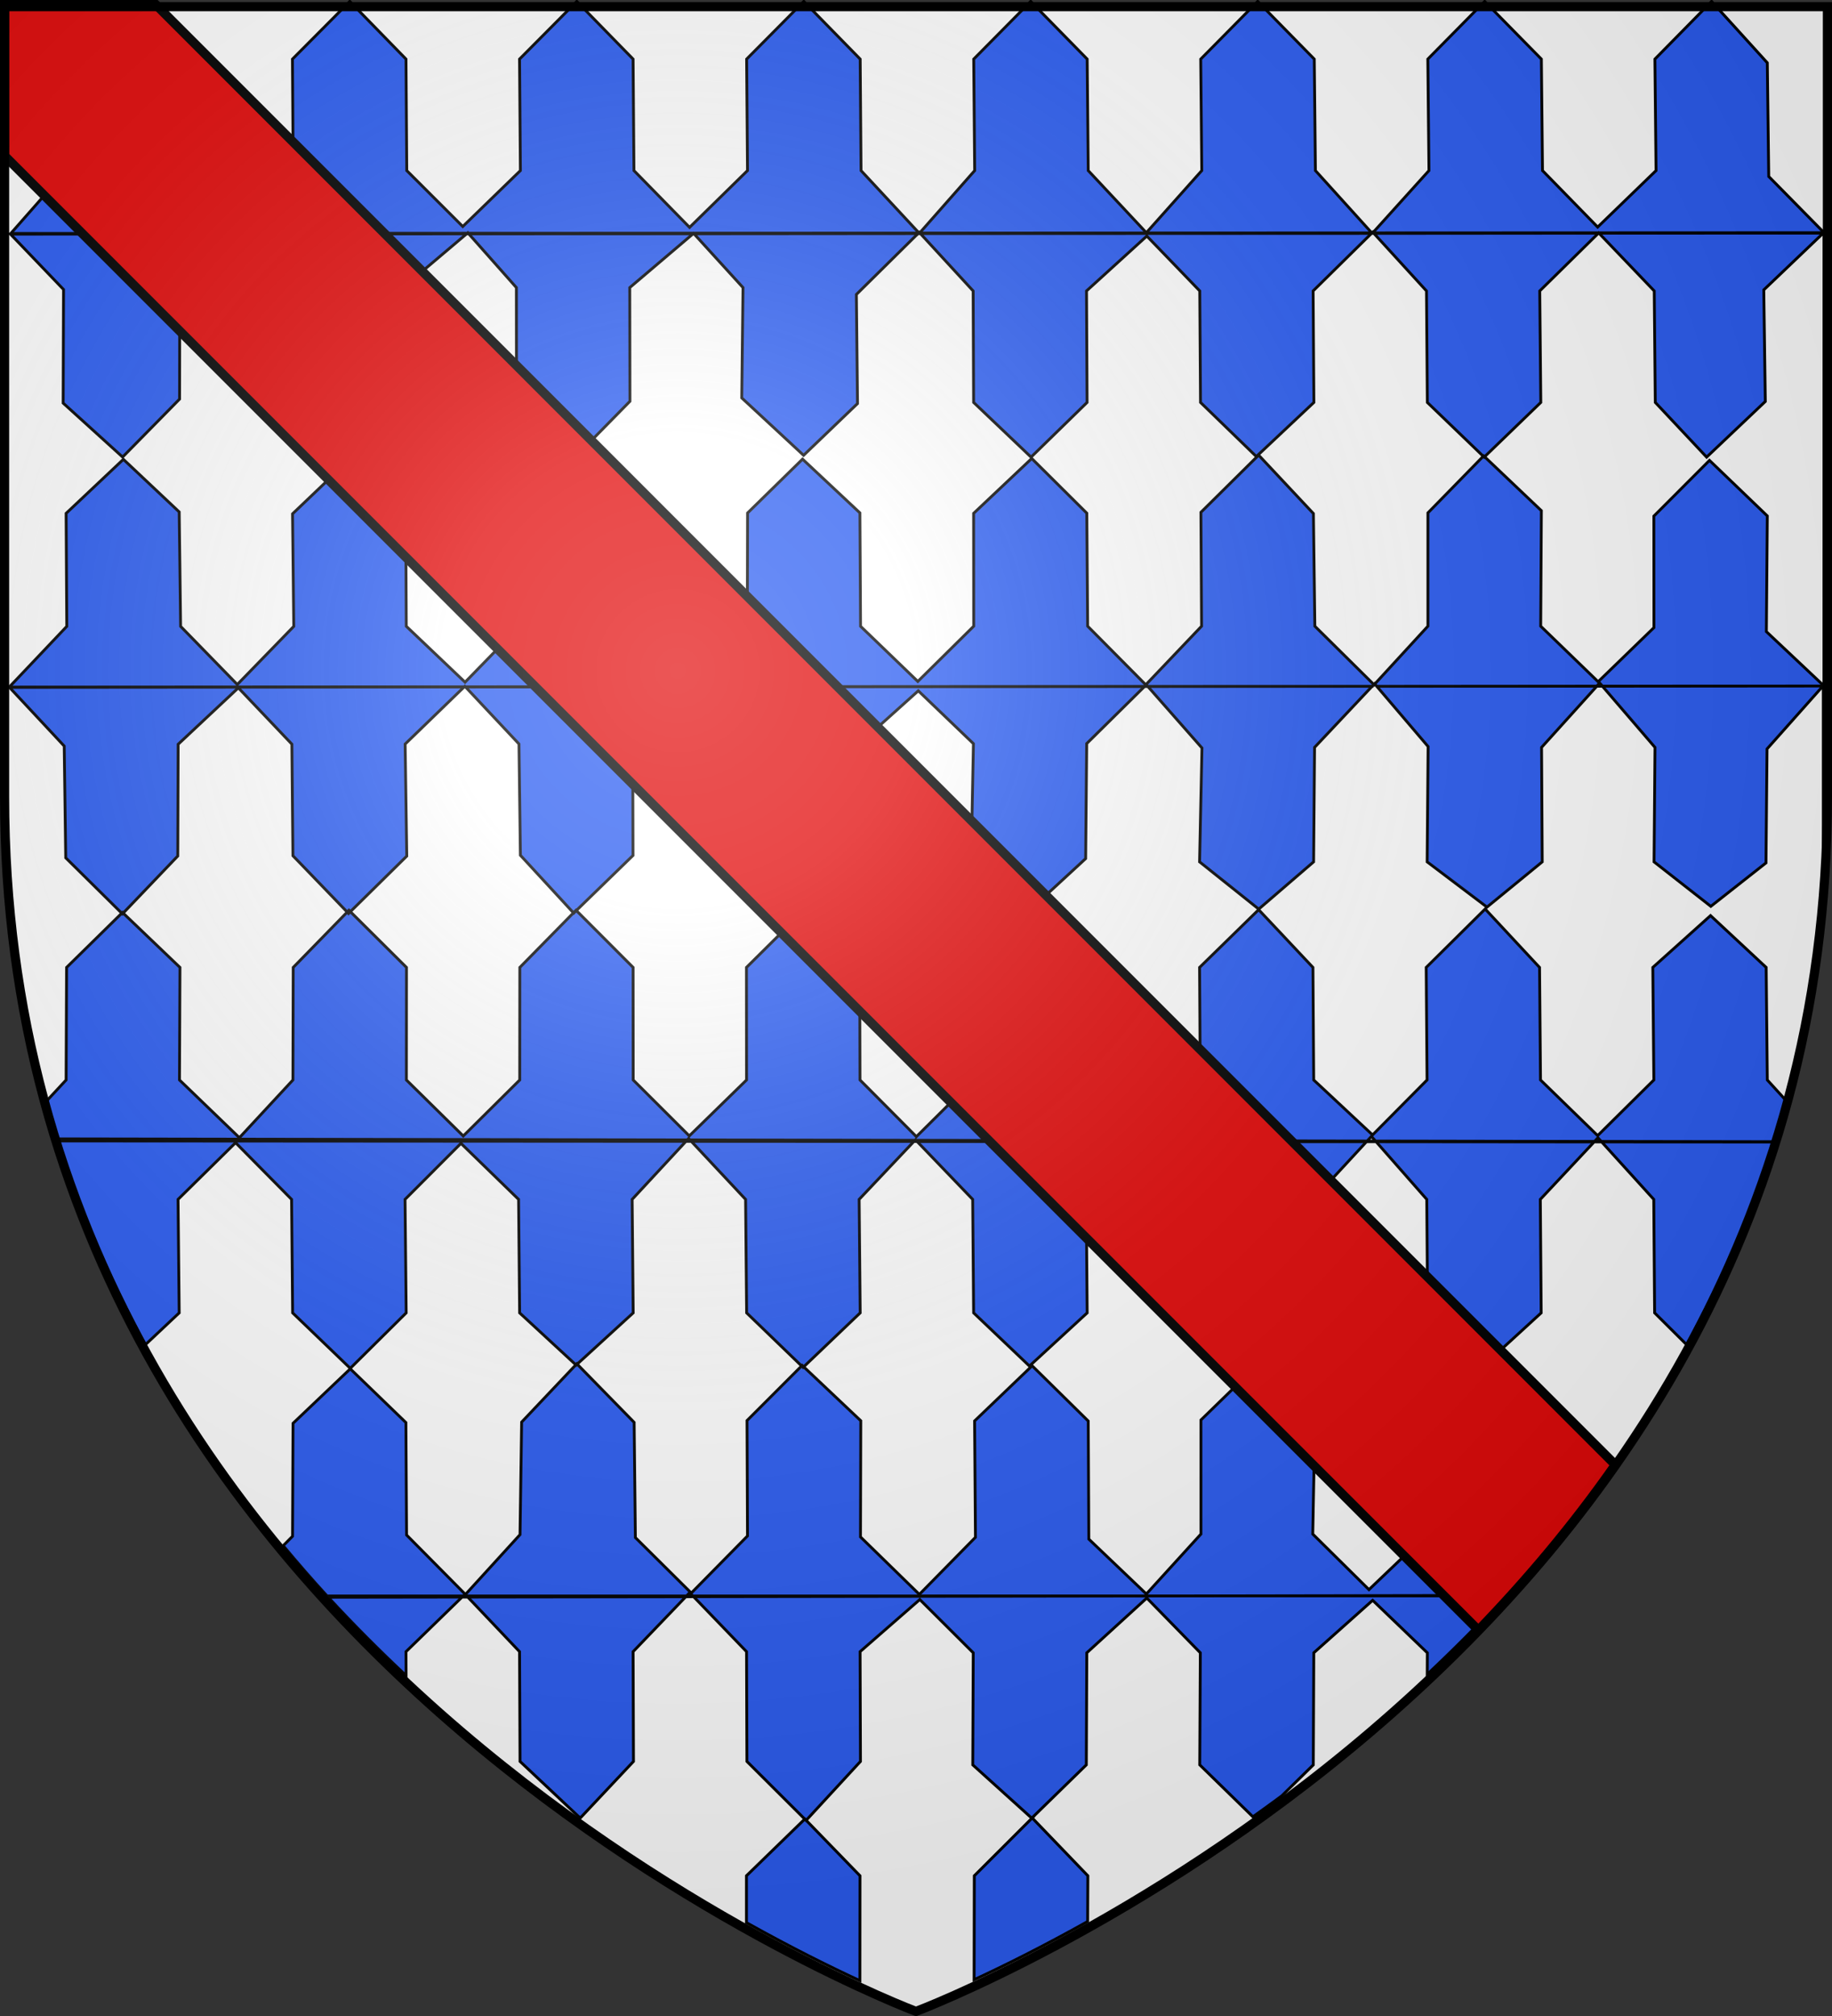 <?xml version="1.0" encoding="UTF-8" standalone="no"?>
<svg
   xmlns:dc="http://purl.org/dc/elements/1.1/"
   xmlns:cc="http://creativecommons.org/ns#"
   xmlns:rdf="http://www.w3.org/1999/02/22-rdf-syntax-ns#"
   xmlns:svg="http://www.w3.org/2000/svg"
   xmlns="http://www.w3.org/2000/svg"
   xmlns:xlink="http://www.w3.org/1999/xlink"
   xmlns:sodipodi="http://sodipodi.sourceforge.net/DTD/sodipodi-0.dtd"
   xmlns:inkscape="http://www.inkscape.org/namespaces/inkscape"
   height="660"
   width="600"
   version="1.0"
   id="svg2"
   sodipodi:version="0.32"
   inkscape:version="0.48.1 r9760"
   sodipodi:docname="Blason_famille_fr_Ablay (moderne).svg"
   inkscape:export-filename="/Users/olivier/Desktop/Blason Rouge/Blason_Vide_3D.png"
   inkscape:export-xdpi="144"
   inkscape:export-ydpi="144">
  <rect width="100%" height="100%" fill="#333333" stroke="none"/>
  <sodipodi:namedview
     inkscape:window-height="1220"
     inkscape:window-width="1024"
     inkscape:pageshadow="2"
     inkscape:pageopacity="0.0"
     guidetolerance="10.0"
     gridtolerance="10.0"
     objecttolerance="10.0"
     borderopacity="1.0"
     bordercolor="#666666"
     pagecolor="#ffffff"
     id="base"
     showgrid="false"
     height="660px"
     inkscape:zoom="0.315"
     inkscape:cx="440.97595"
     inkscape:cy="704.07459"
     inkscape:window-x="-4"
     inkscape:window-y="-4"
     inkscape:current-layer="layer4"
     inkscape:window-maximized="1" />
  <desc
     id="desc4">Flag of Canton of Valais (Wallis)</desc>
  <defs
     id="defs6">
    <linearGradient
       id="linearGradient2893">
      <stop
         style="stop-color:white;stop-opacity:0.314;"
         offset="0"
         id="stop2895" />
      <stop
         id="stop2897"
         offset="0.19"
         style="stop-color:white;stop-opacity:0.251;" />
      <stop
         style="stop-color:#6b6b6b;stop-opacity:0.125;"
         offset="0.6"
         id="stop2901" />
      <stop
         style="stop-color:black;stop-opacity:0.125;"
         offset="1"
         id="stop2899" />
    </linearGradient>
    <radialGradient
       inkscape:collect="always"
       xlink:href="#linearGradient2893"
       id="radialGradient3163"
       gradientUnits="userSpaceOnUse"
       gradientTransform="matrix(1.353,0,0,1.349,-77.629,-85.747)"
       cx="221.445"
       cy="226.331"
       fx="221.445"
       fy="226.331"
       r="300" />
  </defs>
  <g
     inkscape:groupmode="layer"
     id="layer3"
     inkscape:label="Fond écu"
     style="display:inline"
     sodipodi:insensitive="true">
    <path
       id="path2855"
       style="fill:#ffffff;fill-opacity:1;fill-rule:evenodd;stroke:none"
       d="m 300,658.5 c 0,0 298.5,-112.32 298.5,-397.772 0,-285.452 0,-258.552 0,-258.552 l -597,0 0,258.552 C 1.5,546.18 300,658.5 300,658.5 z"
       sodipodi:nodetypes="cccccc"
       inkscape:connector-curvature="0" />
    <path
       style="fill:#2b5df2;fill-rule:evenodd;stroke:#000000;stroke-width:0.929px;stroke-linecap:butt;stroke-linejoin:miter;stroke-opacity:1"
       d="m 40.219,0.469 -18.781,18.875 0.219,36.5 -18.125,20.594 149.5,-0.062 0.188,-0.156 0.125,0.156 147.5,-0.062 0.094,-0.094 -18.938,-20.375 -0.281,-36.5 -18.469,-18.875 -18.719,18.875 0.281,36.5 -18.969,18.594 -18.219,-18.594 -0.281,-36.5 -18.438,-18.875 -18.75,18.875 0.281,36.5 -18.875,18.312 -18.344,-18.312 -0.25,-36.5 -18.406,-18.875 -18.781,18.875 0.25,36.5 -18.438,18.969 -18.75,-18.969 -0.219,-36.5 -18.406,-18.875 z m 260.719,75.75 0.094,0.094 0.125,0 0.062,-0.062 -0.156,-0.156 -0.125,0.125 z M 301.219,76.25 301.25,76.312 449.281,76.25 430.812,55.844 l -0.375,-36.5 -18.531,-18.875 -18.656,18.875 0.344,36.5 -18.156,20.344 -19.031,-20.344 -0.344,-36.5 -18.5,-18.875 -18.656,18.875 0.312,36.5 -18,20.406 z m 148.062,0 0.031,0.031 0.031,-0.031 -0.062,0 z m 0.062,0 0.25,0 0.094,-0.125 -0.094,-0.125 -0.25,0.25 z m 0.344,-0.125 0.125,0.125 L 597,76.188 l -0.062,0.125 0.469,0 0,-0.125 -18.125,-18.406 L 578.812,20.562 560.562,0.469 542,19.344 l 0.375,36.5 -19.125,18.5 -18.062,-18.5 -0.375,-36.5 -18.562,-18.875 -18.625,18.875 0.375,36.5 -18.312,20.281 z m 147.719,0.188 -0.031,148.25 0.031,0.031 0.125,-148.281 -0.125,0 z m -0.031,148.25 -18.875,-17.781 0.312,-37.875 -18.938,-18.188 -18.219,18.25 0.031,36.5 -18.281,17.719 -18.812,-18.188 0.219,-37.812 -18.594,-17.656 -0.125,0.125 -0.312,-0.281 -18.125,18.531 0,37.094 -17.406,18.938 0.656,0.75 72.062,-0.062 0.938,-1.031 0.906,1.031 71.75,-0.031 -71.75,0.062 17.219,20.031 -0.312,37.469 18.594,14.562 18.062,-14.219 0.344,-37.312 18.312,-20.594 0.125,0 0,66.438 c 0.066,-0.81 0.157,-1.625 0.219,-2.438 l 0,-64.031 z m -72.562,0.094 0,-0.031 -1.844,0 0,0.031 1.844,0 z m -1.844,0 -72.062,0.031 16.812,19.719 -0.312,37.75 L 487,296.969 505.094,282.156 504.875,244.688 522.969,224.656 z M 450.25,223.938 l -0.062,-0.094 -0.25,0.25 0.094,0.094 0.219,-0.25 z m -0.312,0.156 L 430.625,205 430.156,168.125 412.219,149 393.312,167.719 393.531,205 375.25,224.188 356.219,205 355.938,168 337.906,150.094 318.875,168.062 318.906,205 l -18.312,18.094 -18.75,-18.062 -0.219,-37.125 -18.781,-17.594 -18,17.625 -0.094,37.094 -18.312,19.406 -18.75,-19.406 -0.625,-36.906 -18.156,-18 -18.469,17.594 -0.281,37.312 -17.844,18.312 -19.25,-18.312 -0.188,-36.75 -18.094,-18.156 -18.969,18.094 0.406,36.844 -18.5,19.031 L 59.156,205.062 58.688,167.594 40.406,150.375 l -18.75,17.688 0.219,37 -18.844,19.875 149.062,-0.094 0.156,-0.156 0.156,0.156 73.531,-0.031 0.188,-0.188 0.188,0.188 148.594,-0.094 0.531,-0.531 0.469,0.531 73.469,-0.031 0.031,0 0.531,-0.594 z m -0.562,0.594 -73.438,0.062 17.719,20.125 -0.781,37.281 19.375,15.469 17.969,-15.469 0.312,-37.469 18.844,-20 z m -73.438,0.062 -0.031,-0.031 -1,0 -0.062,0.031 1.094,0 z m -1.094,0 -148.5,0.125 18,18.656 0.281,36.625 18,18.188 19,-18.188 -0.188,-36.656 19.312,-17.344 18.062,17.312 -0.719,37.031 18.719,17.875 18.75,-17.281 0.344,-37.656 18.938,-18.688 z m -148.5,0.125 -0.031,-0.062 -0.375,0 -0.062,0.062 0.469,0 z m -0.469,0 -73.406,0.031 17.5,18.656 0.469,36.438 17.375,18.844 0.844,-0.844 0.094,0.094 18.562,-18.031 -0.094,-36.5 18.656,-18.688 z m -37.125,73.219 -0.844,0.844 -0.094,-0.094 -17.562,17.875 -0.031,36.844 -18.5,18.344 -18.625,-18.344 0.031,-36.844 -18.375,-18.25 -0.594,0.594 -0.438,-0.469 -17.688,18.125 -0.094,36.844 -17.531,18.906 -19.625,-18.906 0.156,-36.844 -18.594,-17.781 -0.25,0.25 -0.219,-0.219 -18.062,17.75 -0.156,36.844 -6.5,7 c 1.151,4.145 2.347,8.234 3.625,12.281 l 206.312,0.344 0.438,-0.469 0.438,0.469 73.719,0.125 0.156,-0.156 0.156,0.156 74.812,0.125 0.5,-0.5 0.438,0.5 72,0.125 1.406,-1.531 1.344,1.531 71.719,0.125 1.125,-1.188 1.094,1.188 56.469,0.094 c 1.417,-4.447 2.768,-8.936 4.031,-13.5 l -6.125,-6.719 -0.375,-36.844 -18.219,-16.969 -18.906,16.969 0.344,36.844 -18.406,18.219 -18.719,-18.219 -0.312,-36.844 -17.812,-19.125 -19.312,19.125 0.281,36.844 -17.844,18 -19.281,-18 -0.25,-36.844 -17.781,-18.906 -19.344,18.906 0.219,36.844 -17.656,18.594 -19.5,-18.594 -0.156,-36.844 -18.344,-18.75 -18.75,18.75 0.125,36.844 -18.688,18.562 -18.469,-18.562 -0.094,-36.844 -18.312,-18.625 -18.781,18.625 0.031,36.844 -18.75,18.312 -18.375,-18.312 -0.031,-36.844 -18.594,-18.625 z m 335.688,75.594 -2.219,0 -0.125,0.156 2.469,0 -0.125,-0.156 z m 0.125,0.156 17.062,18.812 0.281,37.156 10.469,10.406 c 11.241,-20.483 20.923,-42.586 28.5,-66.344 l -56.312,-0.031 z m -2.469,0 -71.406,-0.062 16.594,18.875 0.281,37.156 18.531,17.094 18.656,-17.094 -0.281,-37.156 17.625,-18.812 z m -71.406,-0.062 -0.188,-0.219 -2.75,0 -0.219,0.219 3.156,0 z m -3.156,0 -71.5,-0.031 16.875,18.906 0.312,37.156 18.875,16.188 18.312,-16.188 -0.312,-37.156 17.438,-18.875 z m -71.5,-0.031 -0.281,-0.312 -0.938,0 -0.312,0.312 1.531,0 z m -1.531,0 -74.125,-0.031 18.188,18.938 0.312,37.156 18.281,17.406 L 356.062,429.812 355.75,392.656 374.5,373.75 z m -74.125,-0.031 -0.375,-0.406 -0.312,0 -0.375,0.375 1.062,0.031 z m -1.062,-0.031 -72.906,-0.031 17.781,19 0.344,37.156 18,17.375 0.188,-0.188 0.5,0.469 18.5,-17.656 -0.344,-37.156 17.938,-18.969 z m -36.094,73.781 -0.188,0.188 -0.5,-0.469 -17.875,17.875 0.156,37.781 -18.406,18.688 -18.312,-18.156 -0.406,-37.719 -18.656,-19.062 -0.344,0.312 -0.094,-0.094 -17.75,18.75 -0.531,36.844 L 152.438,522 133.156,502.531 132.938,465.719 114.719,448.125 l -18.75,17.844 -0.156,36.969 -3.062,3.094 c 4.714,5.656 9.502,11.159 14.375,16.469 l 44.594,0 0.594,-0.594 0.562,0.594 71.969,0 1.031,-1.094 1.031,1.094 172.188,-0.031 93.938,-0.156 c 5.04,-5.498 10.007,-11.194 14.875,-17.062 l -3.094,-3.031 0,-37.156 -18.562,-18.125 -18.75,17.938 0.156,37.094 -19.312,18.438 -18.406,-18.188 0.688,-36.625 -18.406,-19.125 -18.906,18.406 0,37.344 -17.875,19.625 -18.844,-17.969 -0.188,-38.656 -18.375,-18.094 -18.844,18.062 0.281,38.094 -18.375,18.688 -19.281,-18.812 0.094,-38.031 -18.688,-17.656 z m 135.875,75 -171.938,0.25 17.344,18 0.125,35.938 18.938,18.875 0.062,-0.031 0.406,0.438 17.781,-19.281 -0.125,-35.938 19.562,-17.062 17.5,17.438 -0.156,36.688 19.312,17.438 17.875,-17.438 0.156,-36.688 19.656,-17.938 17.531,17.938 -0.188,36.688 17.406,17 c 3.124,-2.223 6.27,-4.492 9.438,-6.844 l 10.344,-10.156 0.156,-36.688 19.281,-17.188 17.906,17.188 -0.031,7.062 c 8.608,-8.085 17.141,-16.612 25.469,-25.688 l -93.812,0 z m -135.062,73.469 -0.031,0.031 -0.438,-0.438 -19.094,18.562 0,15.344 c 14.889,8.31 27.614,14.601 37.156,19 l 0.031,-34.344 -17.625,-18.156 z m -36.875,-73.219 -0.25,-0.219 -2.062,0 -0.25,0.25 2.562,-0.031 z m -2.562,0.031 -71.406,0.094 16.969,17.875 0.156,35.938 19.094,17.969 c 0.232,0.165 0.487,0.304 0.719,0.469 l 17.344,-18.438 -0.125,-35.938 17.25,-17.969 z m -71.406,0.094 -0.312,-0.344 -1.156,0 -0.375,0.344 1.844,0 z m -1.844,0 -43.844,0.062 c 8.339,9.065 16.884,17.583 25.5,25.656 l -0.031,-7.844 18.375,-17.875 z m 37.25,-76.031 0.312,-0.344 0.125,0.125 18.344,-16.781 -0.344,-37.156 17.625,-19 L 19,373.531 c 7.593,23.89 17.329,46.105 28.625,66.688 l 11.062,-10.406 -0.375,-37.156 18.844,-18.562 18.344,18.562 0.344,37.156 18.875,18.156 18.312,-18.156 -0.375,-37.156 18.312,-18.344 18.875,18.344 0.344,37.156 18.406,17 z m 36.062,-73.156 1.75,0 -0.438,-0.469 -0.875,0 -0.438,0.469 z M 39.875,298.969 l 0.25,-0.25 0.219,0.219 17.875,-18.688 0.125,-36.594 19.719,-18.469 17.531,18.438 0.344,36.531 17.781,18.438 0.562,-0.594 0.469,0.469 18.469,-18.188 -0.531,-36.688 19.312,-18.688 -148.906,0.125 17.938,19.219 0.5,36.594 18.344,18.125 z m -36.781,-73.938 -0.062,-0.094 -0.031,0 -0.062,0.094 0.156,0 z M 152,224.906 l 0.469,0 -0.062,-0.062 -0.312,0 -0.094,0.062 z m 333.781,-75.531 0.125,-0.125 0.312,0.281 L 504.625,131.75 504.281,95.25 523.5,76.344 449.969,76.406 467.188,95.25 l 0.281,36.5 18.312,17.625 z M 449.969,76.406 449.812,76.25 l -0.219,0 -0.156,0.156 0.531,0 z m -0.531,0 -0.125,-0.125 -0.125,0.125 0.25,0 z m -0.25,0 -147.75,0.062 17.281,18.781 0.156,36.5 18.812,17.906 18.344,-17.906 -0.188,-36.5 19.75,-17.969 17.344,17.969 0.25,36.5 18.281,17.719 18.844,-17.719 -0.25,-36.5 19.125,-18.844 z m -147.75,0.062 -0.188,-0.156 -0.094,0 -0.062,0.062 -0.062,-0.062 -0.188,0 -0.188,0.156 0.781,0 z m -0.781,0 -73.375,0.062 16.062,17.625 -0.406,36.125 20.25,18.781 17.656,-16.938 -0.375,-35.719 20.188,-19.938 z m -73.375,0.062 -0.125,-0.125 -0.156,0.125 0.281,0 z m -0.281,0 -73.469,0.031 15.594,17.594 0.031,37.219 19.688,17.781 L 206.312,131.375 206.25,94.156 227,76.531 z m -73.469,0.031 -0.188,-0.188 -0.312,0 -0.219,0.188 0.719,0 z m -0.719,0 -149.375,0.094 17.375,18.125 -0.125,37.188 L 40.156,149.625 58.812,130.656 58.875,93.438 78.844,76.812 94.906,94.156 94.875,131.375 114.5,149.656 132,131.375 132,94.156 152.812,76.562 z M 523.5,76.344 l 0.188,0 -0.094,-0.094 -0.094,0.094 z m 0.188,0 18.094,18.906 0.344,36.5 16.812,17.906 19.219,-18.219 -0.5,-36.531 19.125,-18.25 0.156,-0.344 -73.25,0.031 z m -185.625,518.812 -18.969,18.938 -0.062,34.031 c 9.613,-4.452 22.369,-10.766 37.188,-19.062 l 0.062,-14.969 -18.219,-18.938 z"
       id="path2387"
       inkscape:connector-curvature="0" />
    <path
       id="path6257"
       style="fill:#e20909;stroke:#000000;stroke-width:3"
       d="M 1.5,1.5 V 51 l 482.692,482.692 c 15.745,-16.286 30.986,-34.298 44.845,-54.14 L 51,1.5 z"
       inkscape:connector-curvature="0" />
  </g>
  <g
     inkscape:groupmode="layer"
     id="layer4"
     inkscape:label="Meubles"
     sodipodi:insensitive="true" />
  <g
     inkscape:groupmode="layer"
     id="layer2"
     inkscape:label="Reflet final"
     sodipodi:insensitive="true">
    <path
       sodipodi:nodetypes="cccccc"
       d="m 300,658.5 c 0,0 298.5,-112.32 298.5,-397.772 0,-285.452 0,-258.552 0,-258.552 l -597,0 0,258.552 C 1.5,546.18 300,658.5 300,658.5 z"
       style="fill:url(#radialGradient3163);fill-opacity:1;fill-rule:evenodd;stroke:none"
       id="path2875"
       inkscape:export-xdpi="144"
       inkscape:export-ydpi="144"
       inkscape:connector-curvature="0" />
  </g>
  <g
     inkscape:groupmode="layer"
     id="layer1"
     inkscape:label="Contour final"
     sodipodi:insensitive="true">
    <path
       sodipodi:nodetypes="cccccc"
       d="M 300,658.5 C 300,658.5 1.5,546.18 1.5,260.728 C 1.5,-24.723 1.5,2.176 1.5,2.176 L 598.5,2.176 L 598.5,260.728 C 598.5,546.18 300,658.5 300,658.5 z "
       style="opacity:1;fill:none;fill-opacity:1;fill-rule:evenodd;stroke:#000000;stroke-width:3;stroke-linecap:butt;stroke-linejoin:miter;stroke-miterlimit:4;stroke-dasharray:none;stroke-opacity:1"
       id="path1411"
       inkscape:export-xdpi="144"
       inkscape:export-ydpi="144" />
  </g>
</svg>
